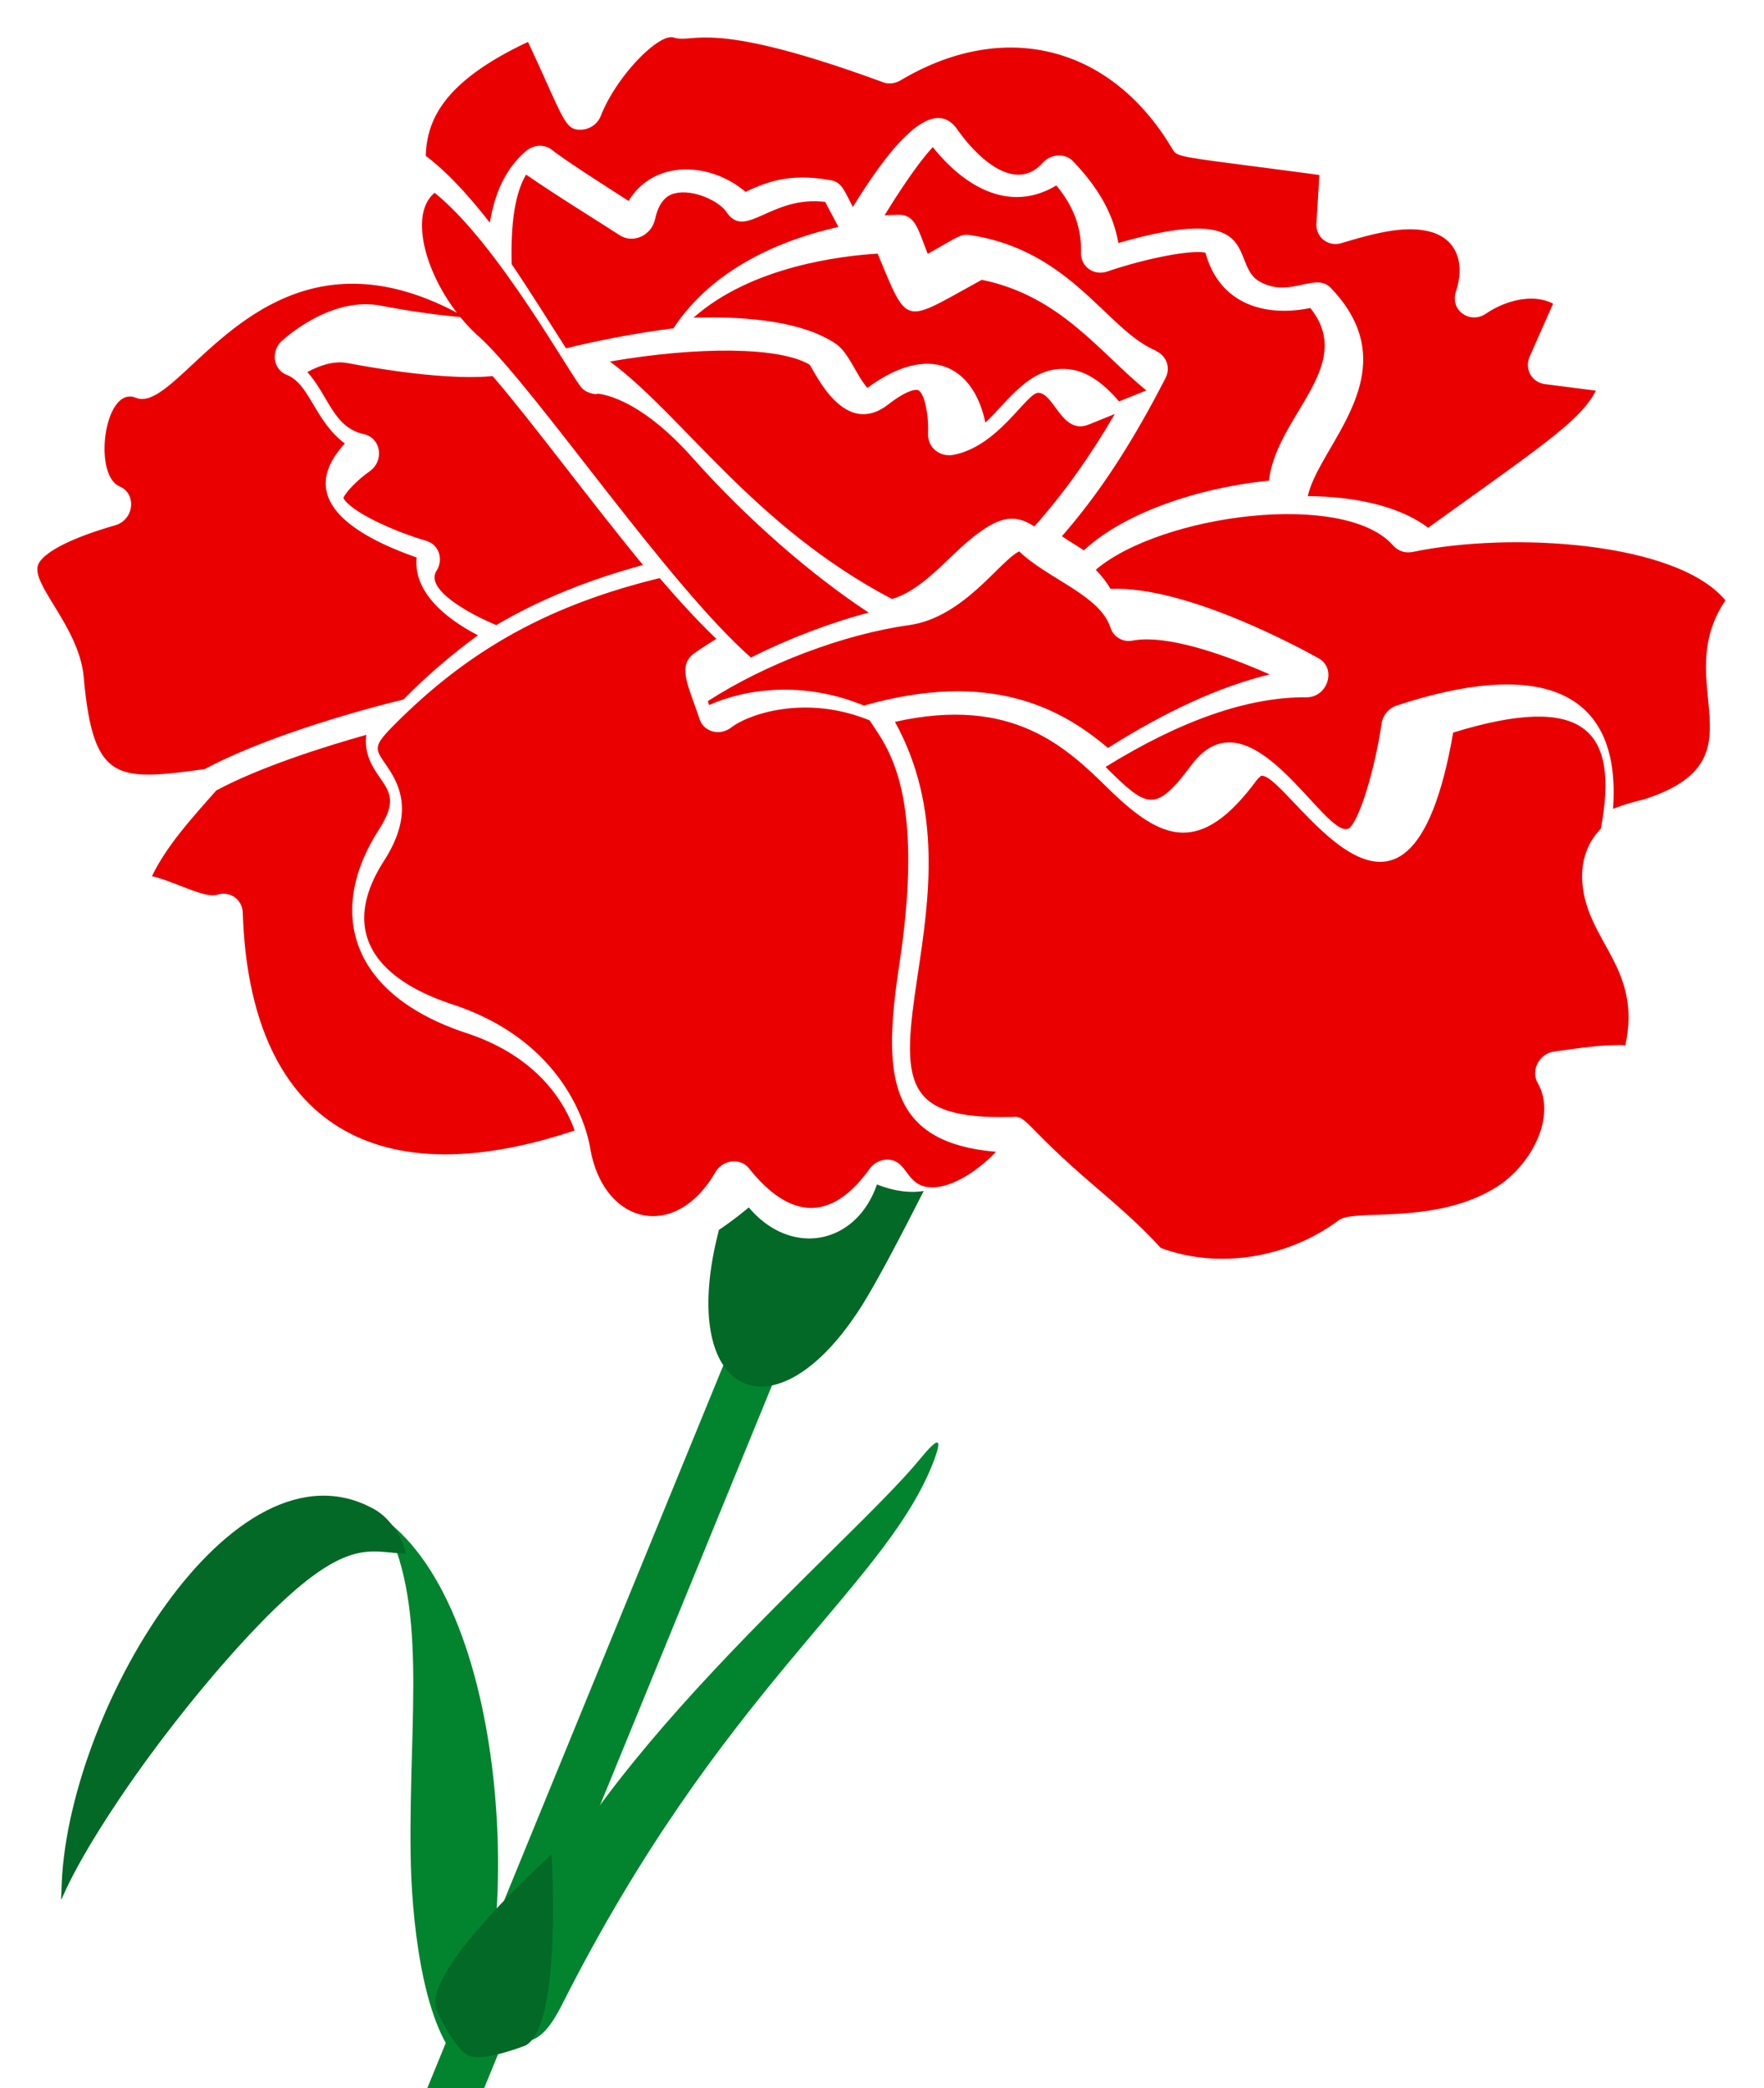 <svg xmlns="http://www.w3.org/2000/svg" width="758" height="897" fill="none" viewBox="0 0 758 897">
  <g clip-path="url(#a)">
    <path fill="#02842E" d="M176.456 796.593c.277 24.859 4.5 72.917 21.476 89.59 26.882-44.238 22.964-194.656-34.011-234.612 20.4 36.72 11.671 85.12 12.535 145.022Z"/>
    <path fill="#036926" d="M111.172 697.977c37.626-38.932 47.654-31.094 63.153-30.619-.8-5.864-6.295-15.122-13.526-19.102-60.82-33.96-133.011 88.547-134.382 163.804-.197 9.863-2.859 1.766 25.19-39.847 16.137-24.009 38.992-52.949 59.565-74.236Z"/>
    <path fill="#02842E" d="M400.434 629.615c-21.673 53.152-90.818 96.57-158.796 231.2-4.985 9.822-10.881 18.479-20.169 15.351-8.021-2.834-4.63-22.575-1.82-31.254 27.127-84.702 144.863-180.525 175.879-218.437 7.902-9.644 10.008-9.572 4.906 3.14Z"/>
    <path fill="#02842E" d="m-35.23 1430.98 20.935 8.57 366.309-893.955-20.935-8.578-366.308 893.963Z"/>
    <path fill="#036926" d="M187.316 862.85s7.763 17.531 14.254 20.191c6.399 2.622 24.232-4.421 24.232-4.421 15.837-8.426 11.209-82.073 11.209-82.073s-55.066 49.187-49.695 66.303Z"/>
    <path fill="#EA0000" d="M453.911 79.647c7.616 9.228 10.816 18.299 10.602 28.765-.209 6.043 5.407 10.154 11.23 8.223 17.372-5.888 36.546-9.464 42.266-8.072 5.593 20.799 23.851 28.03 45.034 23.74 19.94 24.929-14.513 46.039-17.761 74.164-31.118 3.132-62.648 14.128-79.53 29.94a202.89 202.89 0 0 0-7.02-4.435l-2.407-1.676c16.083-18.383 29.961-39.658 44.451-67.803 2.515-4.864.113-9.958-4.1-11.735l.1-.106c-21.066-8.683-36.277-43.023-79.828-49.656-3.913-.687-5.119.586-18.277 8.05-4.102-10.126-5.197-16.8-12.424-16.802-.401.022-2.71.05-6.122.239 7.845-12.9 15.789-24.096 20.713-29.295 13.728 17.233 33.185 28.418 53.073 16.46Z"/>
    <path fill="#EA0000" d="M446.175 168.727c6.905.156 10.141 18.415 21.773 13.58l11.083-4.474c-11.015 18.852-22.239 34.422-34.555 48.298-9.19-5.843-16.644-5.418-35.549 12.785-7.694 7.465-16.376 15.755-25.7 18.372-59.755-31.505-89.651-78.764-121.151-101.999 37.942-6.554 73.016-6.358 85.817 1.366 2.947 4.333 15.145 31.522 33.82 17.064 8.019-6.275 12.075-6.616 12.841-6.111 2.627 1.168 4.574 10.278 4.222 18.313-.347 6.497 5.231 10.46 10.714 9.489 19.52-3.528 31.644-26.834 36.685-26.683ZM290.02 83.03c8.082-1.92 19.22 3.507 22.18 8.094 8.115 12.143 18.946-7.221 42.371-4.409l5.691 10.737c-23.691 5.4-53.387 17.138-70.89 43.546-17.371 2.253-33.864 5.562-46.153 8.621-7.675-11.948-15.347-24.339-23.354-36.156-.454-18.027 1.493-30.438 6.181-38.47 13.108 9.076 31.07 20.078 40.104 25.964 5.729 3.868 13.709.291 15.295-6.671 2.043-9.647 6.914-10.824 8.575-11.255Z"/>
    <path fill="#EA0000" d="M421.87 120.189c33.797 6.948 50.451 31.001 70.718 47.523l-11.734 4.704c-7.81-9.103-15.211-13.681-23.187-13.935-15.463-.777-24.652 14.127-34.262 23.032-5.002-24.209-23.988-34.65-50.674-14.906-4.708-5.19-7.863-14.994-13.541-18.913-13.577-9.211-36.541-11.982-61.19-11.239 24.947-22.121 63.67-26.568 79.118-27.51 13.416 32.179 10.696 29.846 44.752 11.244Zm-265.438 66.314c-13.245-2.884-15.034-16.255-24.354-26.695 5.122-2.797 11.347-4.951 17.167-3.867 35.221 6.592 53.99 6.457 62.422 5.587 16.535 19.087 40.681 52.027 64.631 81.157-23.595 6.435-44.181 14.713-63.064 25.811-11.336-4.699-30.793-15.281-25.664-23.305 3.218-5.004.918-11.41-4.5-12.919-14.748-4.309-32.502-12.674-35.506-18.337.907-2.564 6.233-7.985 11.256-11.481 6.43-4.578 4.937-14.246-2.388-15.951Zm330.249 88.652c14.557-2.717 39.036 5.777 58.897 14.527-21.485 5.212-44.784 15.953-69.495 31.597-20.352-17.268-50.742-33.577-104.86-18.213-25.982-10.723-50.777-7.237-66.544-.232l-.499-1.681c24.61-15.939 58.451-28.772 86.458-32.637 23.491-3.312 38.979-27.692 47.315-31.673 12.229 11.787 34.702 18.784 39.201 32.708 1.299 4.049 5.311 6.441 9.527 5.604Zm-236.42-108.22c2.506 2.374 6.822 2.638 6.321 2.163 0 0 16.861.272 41.214 27.771 23.051 25.863 50.521 49.873 75.491 66.281-16.968 4.459-34.641 11.269-50.61 19.291-35.49-31.205-91.488-113.845-115.747-136.827l-.2-.19c-16.442-14.167-27.652-38.072-25.023-53.296.91-4.775 2.82-7.394 5.031-9.326 27.572 22.094 59.213 80.05 63.523 84.133ZM163.302 334.11c4.408 6.39 7.113 10.362-.43 22.139-22.729 35.236-12.638 70.965 37.524 87.484 31.502 10.317 42.716 31.006 46.516 41.852-88.261 29.521-139.804-5.619-142.601-93.622-.193-5.618-5.508-9.445-11.03-7.631-5.522 1.613-17.758-5.55-27.992-7.998 6.44-13.224 16.894-24.659 27.649-36.815 18.581-9.977 46.093-18.739 64.467-23.879-1.115 8.204 2.892 14.214 5.897 18.47Z"/>
    <path fill="#EA0000" d="M58.392 170.861c19.863 8.147 55.311-83.483 141.664-34.491-9.032-.706-20.974-2.155-36.628-5.107-21.674-4.025-41.47 14.462-42.375 15.216-4.823 4.489-3.629 12.263 2.19 14.554 9.831 3.878 12.018 19.841 24.953 29.477-21.409 23.201 2.559 39.062 30.849 48.953-1.524 14.459 11.81 25.883 26.353 33.42-11.05 8.051-21.701 17.086-32.053 27.611-11.244 2.634-56.726 14.503-85.35 29.861-37.745 5.108-47.984 5.877-52.04-39.636-1.979-21.602-23.032-39.937-19.509-48.274 1.007-2.469 6.335-9.097 33.043-16.809 8.133-2.361 9.352-13.486 1.929-16.693-11.737-5.079-6.468-43.57 6.974-38.082Zm135.923 260.52c-32.605-10.758-48.939-31.063-29.328-61.603 14.08-21.889 5.565-34.385.557-41.747-4.308-6.295-5.109-7.457 2.73-15.531 32.461-33.061 67.214-52.478 115.204-64.185 8.519 9.881 16.737 18.875 24.356 26.092-3.215 1.987-6.529 4.081-9.443 6.153-7.635 5.449-2.427 14.207 2.172 28.226 1.799 5.53 8.521 7.469 13.544 3.773 7.837-6.064 32.538-14.268 59.623-3.104 6.71 10.786 24.251 28.812 12.71 104.843-6.985 46.325-5.82 76.417 41.548 80.426-7.437 7.851-17.482 14.439-25.814 15.202-13.25 1.137-11.527-11.725-20.761-11.816-3.011-.034-5.923 1.434-7.733 3.947-16.792 23.347-34.554 21.416-51.789-.145-3.708-4.72-11.337-3.895-14.556 1.711-17.302 29.708-47.904 22.458-53.683-10.192-.797-4.982-8.272-45.279-59.337-62.05ZM561.976 213.12c4.88-22.341 44.227-53.682 9.81-89.506-6.584-6.841-17.534 4.518-30.324-2.568-13.789-7.429 3.121-35.074-60.909-16.653-2.16-12.71-8.829-24.059-19.603-35.272-3.292-3.32-9.299-3.175-12.917.844-11.354 12.585-27.027-.653-36.791-14.53-11.956-16.76-33.286 14.949-44.76 33.457-3.979-7.593-4.869-10.65-9.572-11.482-17.008-3.033-26.63.328-36.556 5.01-15.073-12.871-39.295-14.086-50.267 3.892-8.091-5.25-25.873-16.461-32.962-21.97-3.295-2.517-7.901-2.252-11.214.645-9.136 7.846-13.478 18.824-15.42 30.668-9.17-11.706-18.346-21.807-27.533-28.7.453-15.467 7.716-31.928 43.912-48.95 15.705 33.39 15.588 38.31 23.398 37.66a9.394 9.394 0 0 0 7.929-5.97c6.966-17.548 25.146-35.539 31.246-33.583 9.201 2.88 14.344-8.546 89.933 19.195 2.399.865 5.103.61 7.51-.733 44.437-26.52 90.248-15.115 116.628 28.992 2.789 4.452.09 3.103 63.43 11.594l-1.271 20.73c-.421 6.04 5.171 10.331 10.883 8.499 15.031-4.474 28.458-8.054 39.557-4.381 9.799 3.448 13.471 13.164 9.526 25.122-2.73 8.079 5.959 14.298 12.882 9.588 8.428-5.699 20.251-8.785 28.845-4.266l-9.986 22.534c-2.421 5.354.663 11.092 6.267 11.973l22.114 2.84c-6.651 13.017-23.807 24.131-72.075 58.893-12.283-9.221-31.189-13.448-51.71-13.572Z"/>
    <path fill="#EA0000" d="M693.128 347.402c3.782-52.38-32.937-64.217-93.083-44.297-3.314 1.089-5.827 4.143-6.333 7.488-3.038 20.675-9.791 42.259-14.11 45.213-10.044 5.583-42.275-61.387-67.713-27.107-15.685 21.175-19.294 17.957-36.736.83l-.1-.095c32.244-19.981 61.264-30.134 86.355-29.917 9.133-.003 12.963-12.278 5.341-16.681-6.118-3.38-56.366-31.254-89.589-29.915-1.803-3.117-3.907-5.714-6.312-8.194 28.033-23.769 107.136-34.386 127.981-10.21 1.905 2.005 4.713 3.257 8.227 2.559 41.764-8.748 113.321-4.572 134.365 20.799-24.336 35.928 17.776 68.575-34.939 85.47-4.618 1.06-9.136 2.416-13.354 4.057Z"/>
    <path fill="#EA0000" d="M394.36 418.585c4.859-32.235 10.731-71.362-9.796-108.523 50.701-11.354 73.556 10.901 92.1 29.073 22.454 21.875 39.106 28.793 63.337-4.014 1.206-1.474 1.909-1.815 2.01-1.921 11.744-.952 62.706 95.035 82.425-18.541 56.028-17.179 71.464-1.549 63.479 41.213-5.628 5.942-8.749 13.654-7.959 23.461 2.075 25.317 25.647 36.374 18.477 69.642-9.032-.504-20.677 1.347-30.716 2.708-6.424.959-10.047 8.197-6.943 13.553 8.412 14.612-3.258 36.167-18.727 45.268-26.316 15.732-60.131 8.66-66.661 13.546-22.102 16.504-52.018 21.178-76.596 11.986-9.722-10.619-19.347-18.731-28.57-26.663-30.177-25.77-28.866-30.366-35.291-29.608-47.576 1.23-47.554-15.257-40.569-61.18Z"/>
    <path fill="#036926" d="M321.75 518.618c18.264 21.608 46.19 15.989 55.074-9.862 7.445 2.938 14.152 3.765 20.095 2.811-10.01 19.739-21.588 42.001-28.643 52.443-34.908 52.362-73.485 36.555-61.705-25.284.522-2.837 1.361-6.448 2.358-10.446a149.285 149.285 0 0 0 12.821-9.662Z"/>
  </g>
  <defs>
    <clipPath id="a">
      <path fill="#fff" d="M0 0h758v897H0z"/>
    </clipPath>
  </defs>
</svg>
